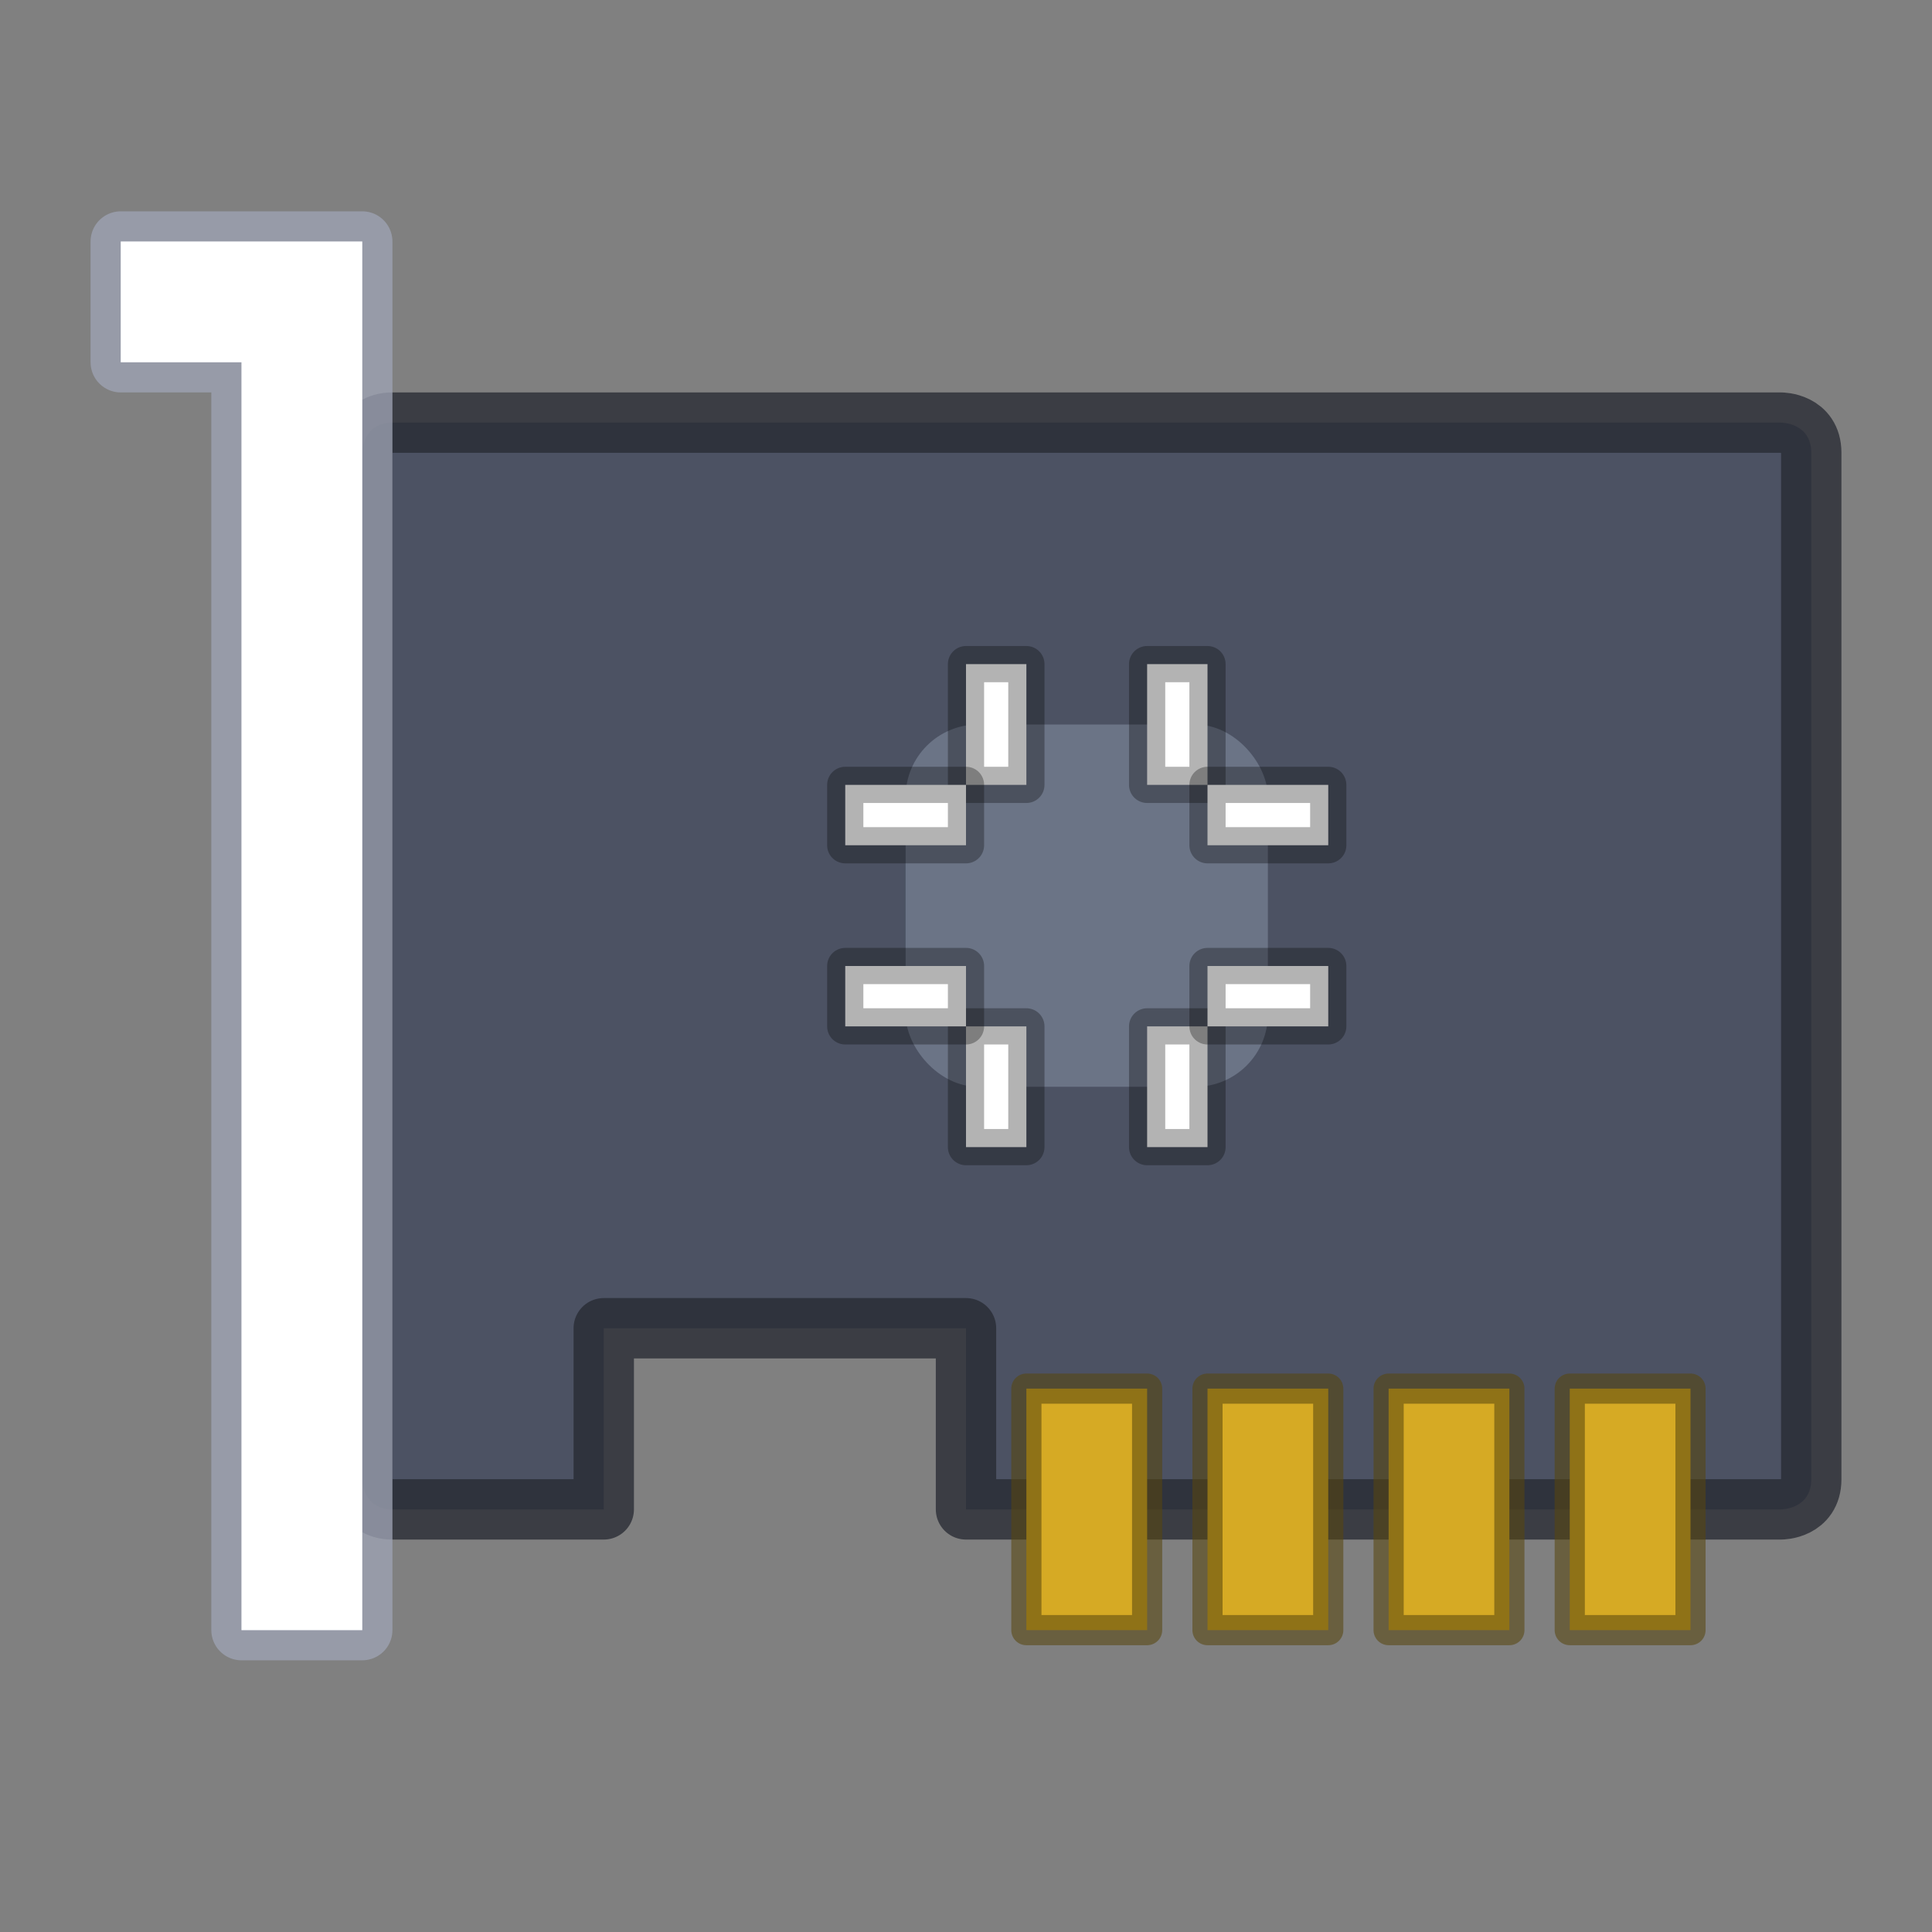 <svg width="32" height="32" version="1.1" xmlns="http://www.w3.org/2000/svg">
 <rect width="100%" height="100%" fill="#808080" stroke="none"/>
 <g transform="translate(-376.57 -491.8)">
  <path d="m383.07 498.8c-0.5 0-0.5 0.5-0.5 0.5v17s0 0.5 0.5 0.5h3.5v-3h6v3h13.5s0.5 0 0.5-0.5v-17c0-0.5-0.5-0.5-0.5-0.5z" fill="#4c5263" stroke="#282b34" stroke-linecap="round" stroke-linejoin="round" stroke-opacity=".784"/>
  <rect x="391.57" y="503.8" width="6" height="6" rx="1.2" ry="1.2" fill="#6b7486" stroke-width=".5"/>
  <path d="m393.57 514.8h2v4h-2z" fill="#d6aa24" stroke="#58460e" stroke-linecap="round" stroke-linejoin="round" stroke-opacity=".56" stroke-width=".5" paint-order="markers stroke fill"/>
  <path d="m378.57 495.8v2h2v21h2v-23z" fill="#fff" stroke="#9da2b3" stroke-linecap="round" stroke-linejoin="round" stroke-opacity=".784" paint-order="markers stroke fill"/>
  <path d="m378.57 495.8v2h2v21h2v-23z" fill="#fff" stroke-width=".5" paint-order="markers stroke fill"/>
  <g fill="#d6aa24" stroke="#58460e" stroke-linecap="round" stroke-linejoin="round" stroke-opacity=".56" stroke-width=".5">
   <path d="m396.57 514.8h2v4h-2z" paint-order="markers stroke fill"/>
   <path d="m399.57 514.8h2v4h-2z" paint-order="markers stroke fill"/>
   <path d="m402.57 514.8h2v4h-2z" paint-order="markers stroke fill"/>
  </g>
  <g fill="#fff" stroke="#000" stroke-linecap="round" stroke-linejoin="round" stroke-opacity=".3" stroke-width=".6">
   <rect x="392.57" y="502.8" width="1" height="2" rx="0" ry="0"/>
   <rect x="395.57" y="502.8" width="1" height="2" rx="0" ry="0"/>
   <rect x="392.57" y="508.8" width="1" height="2" rx="0" ry="0"/>
   <rect x="395.57" y="508.8" width="1" height="2" rx="0" ry="0"/>
   <rect transform="rotate(90)" x="504.8" y="-398.57" width="1" height="2" rx="0" ry="0"/>
   <rect transform="rotate(90)" x="507.8" y="-398.57" width="1" height="2" rx="0" ry="0"/>
   <rect transform="rotate(90)" x="504.8" y="-392.57" width="1" height="2" rx="0" ry="0"/>
   <rect transform="rotate(90)" x="507.8" y="-392.57" width="1" height="2" rx="0" ry="0"/>
  </g>
 </g>
</svg>
